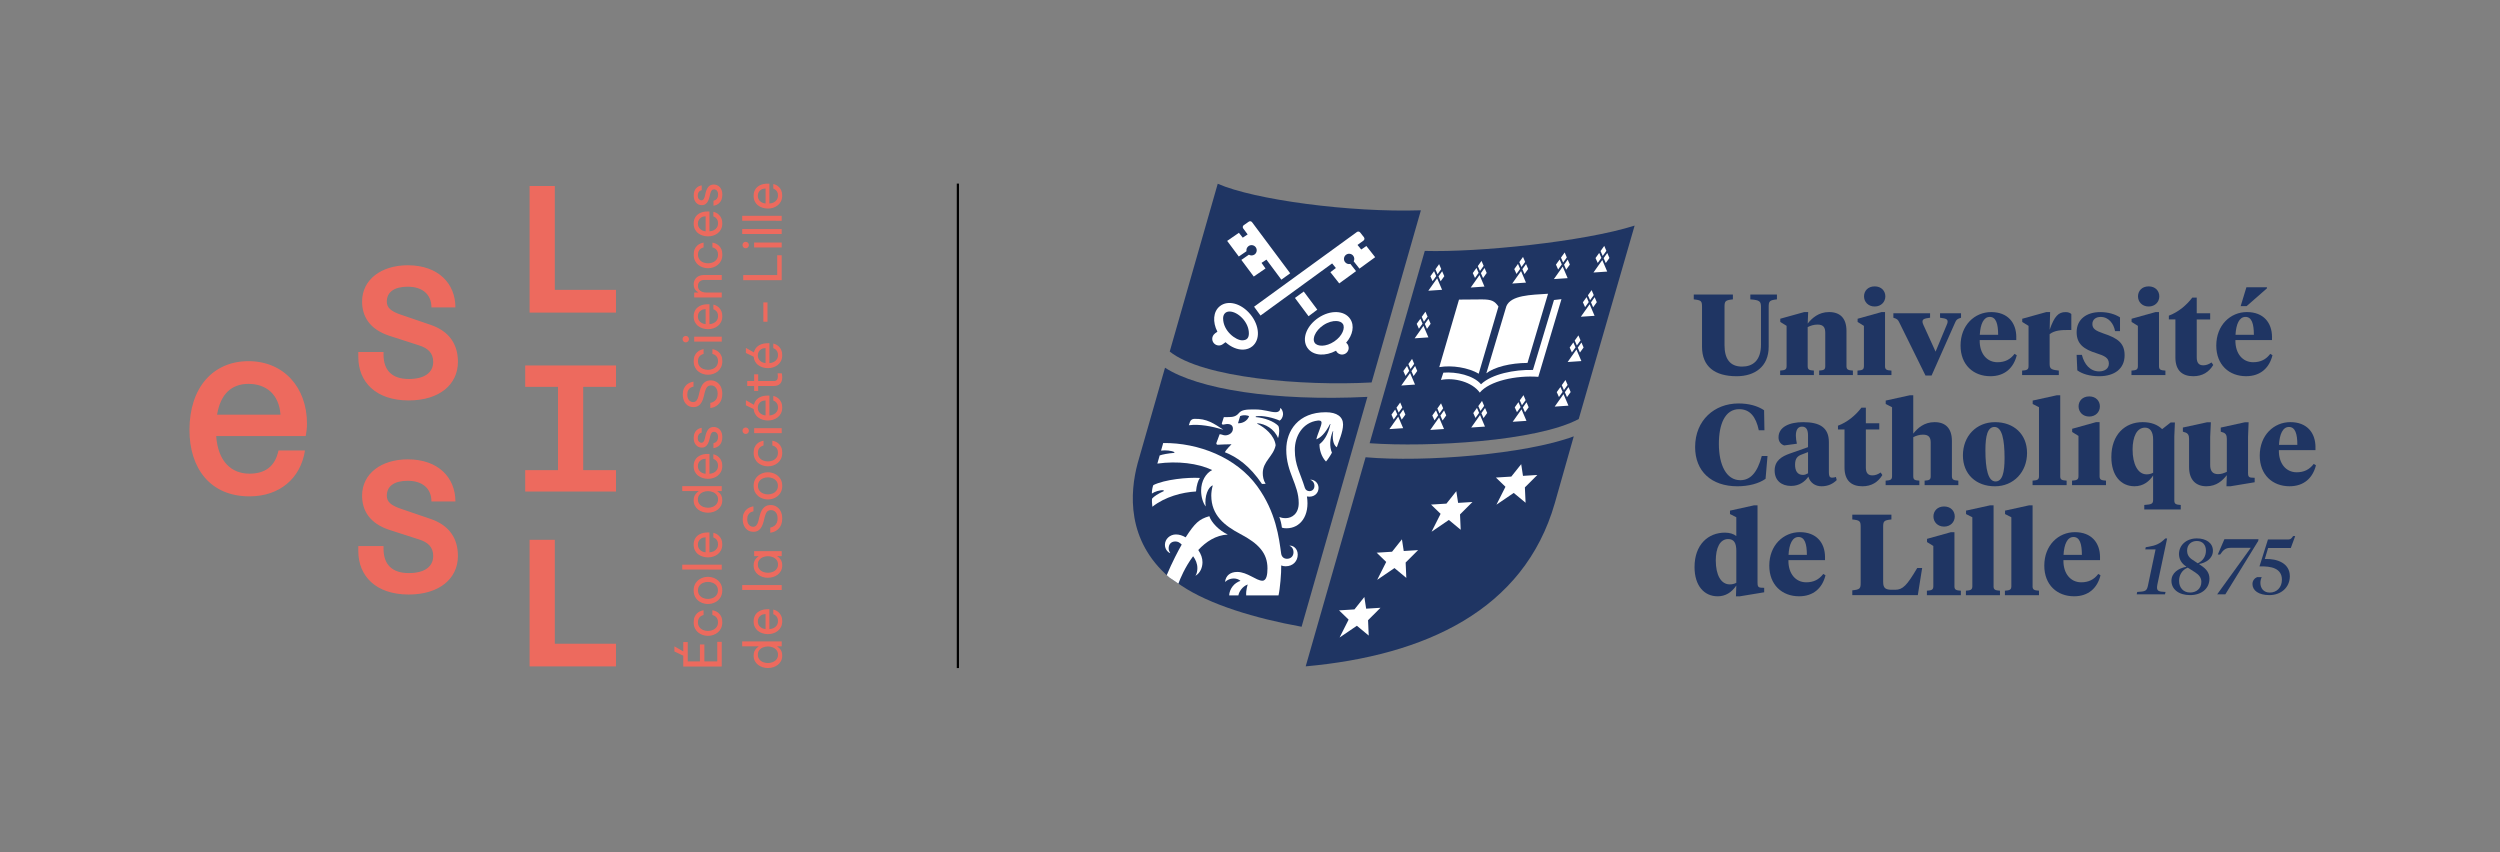 <svg xmlns="http://www.w3.org/2000/svg" id="Calque_1" data-name="Calque 1" viewBox="0 0 1613.86 550.02"><rect x="0" y="0" width="1613.86" height="550.02" fill="#808080" stroke="none"/><defs><style>      .cls-1, .cls-2, .cls-3, .cls-4 {        stroke-width: 0px;      }      .cls-2 {        fill: #1f3563;      }      .cls-3 {        fill: #fff;      }      .cls-4 {        fill: #ed6a5e;      }    </style></defs><g><g><path class="cls-2" d="m885.43,246.89c-44.47,2.44-109.25-2.96-130.32-19.96l30.99-108.31c23.44,10.28,85.07,18.64,131.14,17.14l-31.81,111.13Z"></path><path class="cls-3" d="m868.99,221.23c4.3-4.94,5.54-11,2.62-15.35-3.77-5.61-12.8-5.92-20.56-.7-3.52,2.37-6.24,5.55-7.65,8.96-1.55,3.76-1.36,7.53.54,10.34,1.81,2.69,4.82,4.16,8.33,4.39,3.18.2,6.75-.62,10.2-2.47.51,1.09,1.45,1.97,2.7,2.32,2.28.64,4.65-.68,5.3-2.95.49-1.72-.15-3.49-1.47-4.54m-20.3.06c-1.1-1.64-.47-3.81,0-4.96.97-2.35,2.99-4.67,5.55-6.39,3.06-2.05,6.2-2.85,8.64-2.69,1.82.12,3.26.77,3.97,1.84,1.67,2.48-.2,7.76-5.56,11.35-5.35,3.6-10.94,3.34-12.61.85"></path><path class="cls-3" d="m808.24,143.43c-.49-.66-1.41-.81-2.08-.34l-3.25,2.26c-.7.49-.86,1.46-.35,2.15l2.86,3.83-3.17,2.1-2.48-3.15-7.58,5.23,7.51,10.08,4.96-3.41c-.23-1.25.27-2.58,1.38-3.35,1.52-1.05,3.59-.67,4.64.85,1.05,1.51.66,3.6-.85,4.64-1.12.77-2.53.76-3.62.1l-4.87,3.35,8.02,10.76,7.59-5.21-2.58-3.62,3.16-2.11,9.65,12.95,5.7-4.11-24.62-32.99Z"></path></g><polygon class="cls-3" points="835.94 192.34 844.72 204.13 850.38 199.91 841.63 188.19 835.94 192.34"></polygon><g><path class="cls-3" d="m871.73,170.37c-1.24.31-2.59-.1-3.43-1.16-1.14-1.45-.89-3.55.56-4.69,1.45-1.14,3.54-.89,4.68.56.84,1.06.92,2.48.33,3.61l3.72,4.72,10.14-7.38-5.69-7.24-3.3,2.28-2.41-2.95,3.85-2.8c.7-.5.83-1.49.3-2.17l-2.45-3.1c-.5-.64-1.42-.76-2.08-.29l-66.39,48.23,4.16,5.71,46.24-33.65,2.41,2.97-3.54,2.7,5.71,7.23,10.86-7.92-3.66-4.65Z"></path><path class="cls-3" d="m807.28,203.06c-5.89-7.26-14.61-9.62-19.86-5.36-4.3,3.48-4.74,10.15-1.54,16.44l-1.64,1.15.03.03c-1.03.78-1.71,2.01-1.72,3.4,0,2.37,1.91,4.29,4.28,4.3.92,0,1.78-.29,2.47-.79h.01s1.82-1.32,1.82-1.32c3.58,3.22,7.74,4.92,11.47,4.78,2.15-.08,4.16-.77,5.81-2.11,5.25-4.26,4.75-13.28-1.14-20.54m-5.42,16.65c-3.98,0-12.28-5.89-12.28-14.21,0-2.51,1.47-4.39,4.14-4.39,5.26,0,12.49,6.69,12.49,14.06,0,2.7-.99,4.54-4.35,4.54"></path><path class="cls-2" d="m881.55,295.18c38.19,3.35,103.53-1.99,134.38-13.5l-12.25,43.18c-19.87,69.09-83.66,98.3-160.8,105.31l38.67-135Z"></path></g><polygon class="cls-3" points="906.17 355.7 905.01 348.15 898.63 356.17 888.69 356.79 894.86 362.76 889.03 374.32 900.19 366.71 907.84 373.06 907.4 363.14 915.44 355.12 906.17 355.7"></polygon><polygon class="cls-3" points="941.28 324.64 940.12 317.09 933.74 325.11 923.8 325.73 929.97 331.69 924.14 343.26 935.3 335.65 942.95 342 942.51 332.08 950.54 324.06 941.28 324.64"></polygon><polygon class="cls-3" points="983.15 307.19 982 299.64 975.61 307.66 965.67 308.28 971.84 314.24 966.01 325.8 977.18 318.2 984.83 324.55 984.38 314.63 992.42 306.61 983.15 307.19"></polygon><polygon class="cls-3" points="881.91 392.93 880.75 385.38 874.36 393.4 864.42 394.02 870.59 399.99 864.76 411.55 875.93 403.95 883.57 410.3 883.14 400.37 891.17 392.35 881.91 392.93"></polygon><path class="cls-2" d="m919.76,161.98l-35.61,124.14c38.14,2.72,108.27-1.27,134.99-15.63l36.09-124.87c-32.68,10.43-100.97,17.35-135.47,16.36"></path><polygon class="cls-3" points="902.03 267.56 900.64 264.35 898.25 267.68 899.68 270.83 902.03 267.56"></polygon><polygon class="cls-3" points="902.61 268.96 896.92 277.01 905.8 276.41 902.61 268.96"></polygon><polygon class="cls-3" points="905.27 263.04 903.89 259.82 901.5 263.16 902.89 266.35 905.27 263.04"></polygon><polygon class="cls-3" points="907.23 267.63 905.85 264.41 903.48 267.73 904.87 270.92 907.23 267.63"></polygon><polygon class="cls-3" points="954.84 266.53 953.45 263.31 951.07 266.65 952.49 269.8 954.84 266.53"></polygon><polygon class="cls-3" points="955.43 267.92 949.74 275.98 958.61 275.38 955.43 267.92"></polygon><polygon class="cls-3" points="958.08 262.01 956.7 258.8 954.31 262.13 955.7 265.32 958.08 262.01"></polygon><polygon class="cls-3" points="960.05 266.6 958.66 263.38 956.3 266.7 957.68 269.89 960.05 266.6"></polygon><polygon class="cls-3" points="981.62 262.82 980.23 259.61 977.84 262.95 979.26 266.1 981.62 262.82"></polygon><polygon class="cls-3" points="982.21 264.22 976.51 272.28 985.39 271.68 982.21 264.22"></polygon><polygon class="cls-3" points="984.86 258.31 983.48 255.09 981.09 258.43 982.48 261.62 984.86 258.31"></polygon><polygon class="cls-3" points="986.82 262.9 985.44 259.67 983.07 262.99 984.46 266.18 986.82 262.9"></polygon><polygon class="cls-3" points="1008.73 253.02 1007.34 249.81 1004.95 253.14 1006.37 256.3 1008.73 253.02"></polygon><polygon class="cls-3" points="1009.32 254.42 1003.62 262.48 1012.5 261.87 1009.32 254.42"></polygon><polygon class="cls-3" points="1011.97 248.5 1010.59 245.29 1008.2 248.63 1009.59 251.81 1011.97 248.5"></polygon><polygon class="cls-3" points="1013.93 253.09 1012.55 249.87 1010.18 253.19 1011.57 256.37 1013.93 253.09"></polygon><polygon class="cls-3" points="918.33 208.94 916.94 205.73 914.55 209.06 915.97 212.22 918.33 208.94"></polygon><polygon class="cls-3" points="918.91 210.34 913.22 218.4 922.1 217.79 918.91 210.34"></polygon><polygon class="cls-3" points="921.56 204.42 920.19 201.21 917.8 204.54 919.19 207.73 921.56 204.42"></polygon><polygon class="cls-3" points="923.53 209.01 922.15 205.79 919.78 209.11 921.17 212.3 923.53 209.01"></polygon><polygon class="cls-3" points="1025.6 195.01 1024.21 191.8 1021.82 195.14 1023.25 198.29 1025.6 195.01"></polygon><polygon class="cls-3" points="1026.19 196.41 1020.5 204.47 1029.37 203.87 1026.19 196.41"></polygon><polygon class="cls-3" points="1028.84 190.49 1027.46 187.28 1025.07 190.62 1026.46 193.8 1028.84 190.49"></polygon><polygon class="cls-3" points="1030.8 195.08 1029.42 191.86 1027.05 195.18 1028.44 198.37 1030.8 195.08"></polygon><polygon class="cls-3" points="1033.75 166.46 1032.36 163.25 1029.98 166.58 1031.4 169.73 1033.75 166.46"></polygon><polygon class="cls-3" points="1034.34 167.86 1028.65 175.92 1037.52 175.31 1034.34 167.86"></polygon><polygon class="cls-3" points="1036.99 161.94 1035.61 158.72 1033.23 162.06 1034.61 165.25 1036.99 161.94"></polygon><polygon class="cls-3" points="1038.96 166.53 1037.57 163.31 1035.21 166.63 1036.6 169.81 1038.96 166.53"></polygon><polygon class="cls-3" points="1008.2 170.7 1006.82 167.49 1004.43 170.83 1005.85 173.98 1008.2 170.7"></polygon><polygon class="cls-3" points="1008.79 172.1 1003.1 180.16 1011.98 179.56 1008.79 172.1"></polygon><polygon class="cls-3" points="1011.44 166.19 1010.07 162.97 1007.68 166.31 1009.07 169.49 1011.44 166.19"></polygon><polygon class="cls-3" points="1013.41 170.78 1012.02 167.55 1009.66 170.88 1011.05 174.06 1013.41 170.78"></polygon><polygon class="cls-3" points="981.31 173.58 979.92 170.37 977.53 173.71 978.96 176.86 981.31 173.58"></polygon><polygon class="cls-3" points="981.9 174.98 976.21 183.04 985.08 182.44 981.9 174.98"></polygon><polygon class="cls-3" points="984.55 169.07 983.17 165.85 980.78 169.19 982.17 172.37 984.55 169.07"></polygon><polygon class="cls-3" points="986.51 173.66 985.13 170.43 982.77 173.75 984.15 176.94 986.51 173.66"></polygon><polygon class="cls-3" points="954.52 176.15 953.13 172.94 950.75 176.27 952.17 179.43 954.52 176.15"></polygon><polygon class="cls-3" points="955.11 177.55 949.42 185.61 958.29 185 955.11 177.55"></polygon><polygon class="cls-3" points="957.76 171.63 956.38 168.42 954 171.75 955.39 174.94 957.76 171.63"></polygon><polygon class="cls-3" points="959.73 176.22 958.34 173 955.98 176.32 957.37 179.51 959.73 176.22"></polygon><polygon class="cls-3" points="927.15 178.23 925.76 175.02 923.37 178.35 924.79 181.5 927.15 178.23"></polygon><polygon class="cls-3" points="927.74 179.63 922.04 187.68 930.92 187.08 927.74 179.63"></polygon><polygon class="cls-3" points="930.39 173.71 929.01 170.5 926.62 173.83 928.01 177.02 930.39 173.71"></polygon><polygon class="cls-3" points="932.36 178.3 930.97 175.08 928.61 178.4 929.99 181.58 932.36 178.3"></polygon><polygon class="cls-3" points="1017.07 224.24 1015.68 221.03 1013.3 224.36 1014.72 227.52 1017.07 224.24"></polygon><polygon class="cls-3" points="1017.66 225.64 1011.97 233.7 1020.85 233.09 1017.66 225.64"></polygon><polygon class="cls-3" points="1020.31 219.72 1018.94 216.51 1016.55 219.84 1017.94 223.03 1020.31 219.72"></polygon><polygon class="cls-3" points="1022.28 224.31 1020.89 221.09 1018.53 224.41 1019.92 227.6 1022.28 224.31"></polygon><polygon class="cls-3" points="909.69 239.41 908.3 236.2 905.91 239.53 907.33 242.68 909.69 239.41"></polygon><polygon class="cls-3" points="910.27 240.81 904.58 248.87 913.46 248.26 910.27 240.81"></polygon><polygon class="cls-3" points="912.92 234.89 911.55 231.68 909.16 235.01 910.55 238.2 912.92 234.89"></polygon><polygon class="cls-3" points="914.89 239.48 913.51 236.26 911.14 239.58 912.53 242.77 914.89 239.48"></polygon><polygon class="cls-3" points="928.39 268.09 927 264.88 924.62 268.22 926.04 271.37 928.39 268.09"></polygon><polygon class="cls-3" points="928.98 269.49 923.29 277.55 932.17 276.95 928.98 269.49"></polygon><polygon class="cls-3" points="931.63 263.58 930.25 260.36 927.87 263.7 929.26 266.88 931.63 263.58"></polygon><polygon class="cls-3" points="933.6 268.17 932.21 264.94 929.85 268.26 931.24 271.45 933.6 268.17"></polygon><g><path class="cls-3" d="m1003.16,193.67l-13.58,45.15c-11.92-.32-26.64,2.61-33.52,9.24-4.91-5.82-16.1-8.18-24.32-7.49l-1.55,4.69c8.63-1.7,20.1,1.27,25.08,8.19,6.13-7.5,23.47-11.28,37.78-10.19l14.94-50.14-4.84.55Z"></path><path class="cls-3" d="m967.33,197.88c-2.48-3.59-4.46-4.6-10.76-4.6l-14.72.12-12.74,43.6c8.27-1.41,18.78.31,25.46,4.24l12.75-43.36Z"></path><path class="cls-3" d="m972.44,197.62l-12.94,43.34c5.18-4.02,15.58-6.63,26.57-6.68l13.26-44.65c-11.23.72-23.85.89-26.89,8"></path><path class="cls-2" d="m762.7,378.09c18.03,12.1,47.3,21.03,77.53,26.51l42.49-148.4c-60.25,2.95-109.34-5-130.65-18.82l-17.65,61.61c-5.14,19.06-7.27,50.01,20.42,73.77l7.87,5.33Z"></path><path class="cls-3" d="m855.78,266.12c-17.6,0-25.44,11.9-25.44,24.16,0,14.85,8.04,22.29,8.04,34.46,0,6.98-4.48,9.74-8.34,9.74-1.49,0-2.78-.13-4.19-.8.76,2.02,1.39,4.42,1.67,6.9,0,0,.81.45,3,.45,8.79,0,15.11-8,13.17-20.54,4.66.83,7.5-2.11,7.5-5.53,0-3-2.44-5.48-5.48-5.31,1.72.61,2.82,2.13,2.82,4,0,2.19-1.49,3.41-3.25,3.41-1.26,0-2.51-.75-2.93-2.14-2.9-9.51-6.48-14.59-6.48-24.33-.1-9.03,5.1-17.92,14.76-19.09,1.18-.14,2.49.04,2.49,1.37,0,2.02-2.65,7.35-3.36,10.73,2.73-.99,5.73-3.8,8.84-9.87h.27c-1.58,7.33-4.63,11.24-7.07,12.97-.11,3.22,1.08,8.07,4.19,11.24.89-.9,3.11-4.24,3.84-5.73-1.67-3.69-1.43-9.1.58-13.86h.26c-.81,4.3-.05,8.98,2.31,10.38.99-3.28,4.03-9.76,4.03-14.68s-3.84-7.93-11.22-7.93"></path><path class="cls-3" d="m767.45,274.51l.71-2.12c.38-1.13,1.41-1.93,2.6-1.99,8.22-.37,13.11,3.15,18.97,7.02-7.51-2.26-15.31-3.79-22.28-2.91"></path><path class="cls-3" d="m832.27,352.29c1.16.31,2.74,1.66,2.74,4.23s-1.78,4.2-4.2,4.2c-2.06,0-3.48-1.31-3.77-3.4-1.4-10.03-3.24-26.61-15.46-43.45-13.5-18.62-37.91-28.11-60.68-27.88l-1.39,4.89c2.91-.34,6.65-.07,8.59.98v.48c-4.24.35-7.65,1.02-9.48,1.67l-1.5,5.26c13.04-1.81,26.14-.23,35.39,4.15-4,2.05-7.13,6.99-7.13,13.37,0,3.83,1.1,7.69,2.94,10.16-.88-6.65,1.6-12.66,4.59-13.62-.68,2.37-.98,4.75-.97,6.66.05,12.55,8.4,19.27,18.71,24.7,11.79,6.2,17.56,12.32,17.56,22.21,0,3.91-.56,7.98-3.31,7.98-3.92,0-9.71-5.67-16.21-5.67-4.3,0-7.42,2.19-7.87,6.48,3.13-2.97,7.74-2.8,9.97-.71-4,1.15-7.16,5.25-7.3,9.38h5.96c.26-2.11,2.49-5.82,6.02-7.05,0,0-1.23,3.43-1,7.05h20.86c.97-3.99,1.87-14.42,1.76-19.34.79.36,1.87.54,2.83.54,4.78,0,7.83-3.35,7.83-7.55s-3.44-6.2-5.48-5.69"></path><path class="cls-3" d="m799.18,273.22l1.38-4.61c2.52-1.07,5.14-.33,5.79.03-1.13,3.28-4.63,4.78-7.16,4.58m27.33-9.83c-.11,1.63-.99,2.69-3.17,2.69-3.4,0-6.86-1.77-13.5-1.77-5.17,0-8.29.15-10.15,2.41-1.57,1.91-3.56,2.53-6.4,2.53l-3.26.03-1.27,3.94c-.15.51.28.9.81.9.77,0,1.57-.4,2.66-.4,2.22,0,3.66.87,3.66,3.08,0,2.46-2.35,4.25-4.99,4.25-1.25,0-2.34-.74-3.57-.74l-2.11,5.69c-.17.58.28,1.15.88,1.1,2.07-.16,5.59-.24,8.91-.31,0,0-3.55,3.46-4.3,5.15,7.73,3.04,16.05,8.74,23.93,20.47l2.35-.06c-1.48-2.47-1.82-4.9-1.82-6.93,0-7.64,6.97-10.9,8.31-18.01-.79-6.45-7.02-11.47-11.84-13.85v-.35c5,.37,11.04,3.62,13.38,9.6,1.12-3.13.89-6.75.14-7.91-2.65-2.79-8.85-5.24-14.51-5.63v-.51c4.34-.79,11.44.96,15.41,2.76.98-.46,2.02-2.12,2.19-3.85.14-1.5-.57-3.53-1.72-4.29"></path><path class="cls-3" d="m774.59,308.53c-7.86-.5-22.82,1-30.06,4.63-.52,1.11-.99,3.63-.94,5.47,1.6-1.19,5.29-2.45,7.64-2.13v.56c-3.47,1.56-6.4,3.44-7.5,4.81-.24.86-.04,3.65.18,5.26,8.18-6.45,19.16-9.35,28.17-9.86.35-4.01,1.36-7.19,2.52-8.73"></path><path class="cls-3" d="m792.61,345.07c-5.49-2.48-10.71-7.84-11.93-11.85-6.58,1.88-9.26,4.36-15.3,13.66-2.07-1.24-4.19-1.87-6.29-1.87-3.84,0-7.08,2.97-7.08,6.68,0,3.02,2.07,4.99,3.48,5.41-.62-.89-1.03-1.93-1.07-2.79-.13-2.95,1.6-4.77,4.31-4.77,1.7,0,2.67.63,4.12,2.01-1.83,3.11-6.4,11.82-9.68,19.75.54.49,1.07.98,1.63,1.46l5.9,4c1.09-3.01,4.23-10.65,9.51-17.69,1.65,2.23,2.75,4.75,2.75,7.7,0,1.44-.29,3.55-1.25,4.93,3.05-1.75,4.54-5.29,4.54-8.77,0-2.58-.87-5.13-2.7-7.87,4.93-5.32,11.27-9.58,19.05-9.99"></path><path class="cls-2" d="m1113.25,222.8c0,8.52,3.26,13.85,11.33,13.85,6.81,0,12.22-3.77,12.22-14.22v-24.14c0-3.85-.89-4.59-6.89-5.03v-3.11h17.18v3.11c-4.89.52-5.33,1.18-5.33,5.03v25.55c0,13.03-9.18,19.03-20.66,19.03-14.22,0-22.37-6.29-22.37-19.03v-25.62c0-3.85-.37-4.44-5.33-4.96v-3.11h25.26v3.11c-4.96.52-5.41,1.11-5.41,4.96v24.59Z"></path><path class="cls-2" d="m1178.27,214.72c0-3.26-1.11-5.19-4.96-5.19-2.37,0-4.45.67-6.37,1.63v25.18c0,2.37,1.03,2.67,4,2.88v2.89h-21.77v-2.89c2.96-.22,4.15-.51,4.15-2.88v-26l-4.07-2.52v-2.07l15.48-4.3h2.52l-.3,7.41c2.81-3.56,7.11-7.41,13.77-7.41,7.18,0,11.26,4,11.26,12.15v22.74c0,2.37,1.18,2.67,4.15,2.88v2.89h-21.77v-2.89c2.96-.22,3.92-.51,3.92-2.88v-21.63Z"></path><path class="cls-2" d="m1203.31,191.33c0-3.51,2.53-6.46,6.88-6.46s6.88,2.95,6.88,6.46-2.67,6.53-6.88,6.53-6.88-3.02-6.88-6.53m13.55,45.03c0,2.37,1.19,2.67,4.15,2.88v2.89h-21.92v-2.89c2.96-.22,4.15-.51,4.15-2.88v-26l-4.07-2.52v-2.07l15.41-4.3h2.29v34.88Z"></path><path class="cls-2" d="m1265.96,205.1c-2.59.82-3.04,1.33-3.78,2.96l-15.26,34.36h-3.93l-16.96-34.36c-.82-1.63-1.19-2.15-3.78-2.96v-2.89h23.7v2.89c-3.92.52-4.89.96-4.89,2.59,0,.67.15,1.03.59,2.07l7.85,17.25,7.18-17.25c.44-1.04.59-1.41.59-2.07,0-1.63-.96-2.08-4.89-2.59v-2.89h13.55v2.89Z"></path><path class="cls-2" d="m1278.04,216.14h11.85c0-7.19-1.41-11.56-5.41-11.56s-6.07,4.66-6.44,11.56m23.55,1.55v1.85h-23.62c-.15,8.81,4.74,14.29,11.48,14.29,4.74,0,8.22-1.7,11.04-5.41l1.41.89c-2,8.15-7.7,13.55-17.03,13.55-10.96,0-19.25-7.33-19.25-19.77,0-13.18,9.11-21.63,19.77-21.63s16.22,6.81,16.22,16.22"></path><path class="cls-2" d="m1323.14,235.24c0,3.19,1.7,3.48,5.92,4v2.89h-23.7v-2.89c2.96-.22,4.15-.51,4.15-2.88v-26l-4.07-2.52v-2.07l15.48-4.3h2.52l-.3,11.41c3.04-8.67,5.63-11.41,10.29-11.41,1.7,0,2.96.52,3.7,1.26v10.29h-1.78c-4.66,0-8.82.15-12.22,2.66v19.55Z"></path><path class="cls-2" d="m1340.99,239.09l-.44-10h3.41c1.48,6.07,5.33,10.66,11.11,10.66,3.48,0,6.3-1.7,6.3-5.03,0-3.78-2.89-5.04-7.92-6.66-8.37-2.59-12.89-6.07-12.89-13.63,0-8.29,6.37-12.96,15.26-12.96,5.04,0,9.55,1.33,12.74,3.41v8.89h-3.18c-.89-4.89-4.15-9.18-9.33-9.18-3.19,0-5.33,1.78-5.33,4.59,0,3.11,2.22,4.37,7.11,6.07,8.89,2.96,13.7,6,13.7,14.07,0,8.66-6.44,13.55-16.44,13.55-6.15,0-10.89-1.48-14.07-3.78"></path><path class="cls-2" d="m1380.17,191.33c0-3.51,2.53-6.46,6.88-6.46s6.88,2.95,6.88,6.46-2.67,6.53-6.88,6.53-6.88-3.02-6.88-6.53m13.55,45.03c0,2.37,1.18,2.67,4.15,2.88v2.89h-21.92v-2.89c2.96-.22,4.15-.51,4.15-2.88v-26l-4.07-2.52v-2.07l15.41-4.3h2.29v34.88Z"></path><path class="cls-2" d="m1418.09,202.21h8.67v4h-8.67v24.51c0,3.56,1.41,5.11,4.22,5.11,1.93,0,3.56-.67,5.33-1.85l1.11,1.63c-2.81,4.6-6.96,7.26-12.89,7.26-6.81,0-11.55-3.41-11.55-12.15v-24.51h-4.22v-2.44c5.92-2.22,11.25-6.52,15.11-11.63h2.89v10.07Z"></path><path class="cls-2" d="m1463.41,185.47v.66l-13.11,11.48h-3.85l3.7-12.15h13.25Zm-20.29,30.66h11.85c0-7.19-1.41-11.56-5.41-11.56s-6.07,4.66-6.44,11.56m23.55,1.55v1.85h-23.62c-.15,8.81,4.74,14.29,11.48,14.29,4.74,0,8.22-1.7,11.04-5.41l1.41.89c-2,8.15-7.7,13.55-17.03,13.55-10.96,0-19.25-7.33-19.25-19.77,0-13.18,9.11-21.63,19.77-21.63s16.22,6.81,16.22,16.22"></path><path class="cls-2" d="m1138.8,264.81l.22,12.96h-3.63c-1.85-8.81-5.78-13.63-12.67-13.63-9.26,0-13.11,9.85-13.11,22.37,0,13.55,4.74,23.48,13.85,23.48,6.15,0,10.89-4.37,13.85-15.63h3.7l-1.26,14.74c-4.3,3.04-10.89,4.82-18.14,4.82-16.88,0-27.33-9.7-27.33-25.33,0-17.4,12.59-28.14,27.99-28.14,6.66,0,12.29,1.55,16.52,4.37"></path><path class="cls-2" d="m1167.16,305.54v-13.7l-4.07,1.56c-2.59.96-4.3,2.37-4.3,6.59,0,3.78,1.41,6.59,5.11,6.59,1.18,0,2.07-.37,3.26-1.04m13.48-.52c0,1.78.22,3.33,2,3.33,1.03,0,2-.22,2.52-.44l.52,2c-2.44,2.44-5.63,4-9.78,4s-7.41-2.3-8.52-6.22c-2.15,3.11-5.7,6-11.18,6-6.22,0-10.59-3.55-10.59-9.92s4.52-9.11,9.77-10.96l11.78-4.15v-7.55c0-3.4-.96-5.7-3.85-5.7s-4,2.37-4,5.85c0,1.7.29,3.4.66,5.18l-8.22,1.11c-2.15-.74-3.63-2.52-3.63-5.19,0-6.74,6.96-9.84,15.92-9.84,10.37,0,16.59,3.25,16.59,12.88v19.63Z"></path><path class="cls-2" d="m1204.49,273.25h8.67v4h-8.67v24.52c0,3.56,1.41,5.11,4.22,5.11,1.93,0,3.56-.66,5.33-1.85l1.11,1.63c-2.81,4.59-6.96,7.26-12.89,7.26-6.81,0-11.55-3.41-11.55-12.15v-24.52h-4.22v-2.44c5.92-2.22,11.26-6.51,15.11-11.62h2.89v10.07Z"></path><path class="cls-2" d="m1221.38,262.88l-4.07-2.08v-2.22l15.48-3.4h2.3v24.74c2.81-3.56,7.03-7.41,13.77-7.41,7.11,0,11.18,4.07,11.18,12.14v22.74c0,2.37,1.18,2.67,4.15,2.89v2.89h-21.77v-2.89c2.96-.22,3.93-.52,3.93-2.89v-21.62c0-3.26-1.11-5.18-4.96-5.18-2.37,0-4.44.67-6.29,1.63v25.18c0,2.37.96,2.67,3.92,2.89v2.89h-21.77v-2.89c2.96-.22,4.15-.52,4.15-2.89v-44.51Z"></path><path class="cls-2" d="m1294.03,295.69c0-12.14-1.7-20.07-6.51-20.07-4.45,0-5.85,5.71-5.85,15.11,0,12.14,1.78,20.07,6.51,20.07,4.45,0,5.85-5.7,5.85-15.11m-26.88-1.7c0-12.44,8.59-21.47,20.74-21.47s20.66,7.77,20.66,19.92-8.59,21.48-20.74,21.48-20.66-7.78-20.66-19.93"></path><path class="cls-2" d="m1329.95,307.39c0,2.37,1.18,2.67,4.15,2.89v2.89h-21.99v-2.89c2.96-.22,4.15-.52,4.15-2.89v-44.51l-4.07-2.08v-2.22l15.48-3.4h2.3v52.21Z"></path><path class="cls-2" d="m1341.81,262.36c0-3.51,2.53-6.46,6.88-6.46s6.88,2.95,6.88,6.46-2.67,6.54-6.88,6.54-6.88-3.02-6.88-6.54m13.55,45.03c0,2.37,1.18,2.67,4.15,2.89v2.89h-21.92v-2.89c2.96-.22,4.15-.52,4.15-2.89v-26l-4.07-2.51v-2.08l15.4-4.29h2.3v34.88Z"></path><path class="cls-2" d="m1376.69,290.29c0,9.1,3.26,15.92,9.03,15.92,1.48,0,2.89-.3,4.22-1.04v-21.48c0-4.96-1.93-7.63-5.26-7.63-5.26,0-8,5.85-8,14.22m13.25,16.66c-2.44,3.77-6.29,6.96-12,6.96-8.74,0-14.96-6.81-14.96-18.88,0-14.44,8.82-22.51,20.14-22.51,5.63,0,9.63,1.63,12.66,4.51l5.48-4.29h2.74l-.37,8.89v41.47c0,2.37,1.18,2.67,4.15,2.89v2.89h-23.55v-2.89c4.37-.37,5.7-.52,5.7-3.19v-15.85Z"></path><path class="cls-2" d="m1451.19,304.65c0,2.52.15,3.63,2.52,3.7l1.78.08v2.89l-15.62,2.59h-2.59l.22-7.18c-2.67,3.41-6.59,7.18-13.18,7.18s-11.18-3.92-11.18-12.44v-18.14c0-2.15-.52-3.7-2.89-4.3l-1.11-.37v-2.66l15.63-3.41h2.44l-.44,9.41v18.15c0,3.77,1.48,5.92,5.04,5.92,2.22,0,3.7-.59,5.7-1.48v-21.25c0-2.15-.52-3.7-2.81-4.3l-1.11-.37v-2.66l15.55-3.41h2.44l-.37,9.41v22.66Z"></path><path class="cls-2" d="m1471.19,287.17h11.85c0-7.18-1.41-11.55-5.41-11.55s-6.07,4.67-6.45,11.55m23.55,1.56v1.85h-23.62c-.15,8.81,4.74,14.29,11.48,14.29,4.74,0,8.22-1.7,11.04-5.41l1.41.89c-2,8.14-7.7,13.55-17.03,13.55-10.96,0-19.25-7.34-19.25-19.78,0-13.18,9.11-21.62,19.77-21.62s16.22,6.81,16.22,16.22"></path><path class="cls-2" d="m1107.62,361.92c0,9.11,3.26,15.33,9.03,15.33,1.48,0,2.89-.3,4.22-1.04v-20.59c0-4.96-1.41-7.63-5.26-7.63-5.26,0-8,5.56-8,13.93m9.18-30.07v-2.22l15.48-3.41h2.29v49.47c0,2.52.15,3.63,2.52,3.7l1.78.07v2.89l-15.7,2.59h-2.52l.22-6.96c-3.04,4.51-7.04,6.96-12,6.96-8.74,0-14.96-6.81-14.96-18.88,0-14.44,8.74-22.22,19.63-22.22,3.04,0,5.63.82,7.33,2.22v-12.15l-4.07-2.07Z"></path><path class="cls-2" d="m1154.57,358.21h11.85c0-7.18-1.41-11.55-5.41-11.55s-6.07,4.67-6.44,11.55m23.55,1.55v1.85h-23.62c-.15,8.81,4.74,14.29,11.48,14.29,4.74,0,8.22-1.7,11.04-5.41l1.41.89c-2,8.15-7.7,13.55-17.03,13.55-10.96,0-19.25-7.33-19.25-19.77,0-13.19,9.11-21.63,19.77-21.63s16.22,6.82,16.22,16.22"></path><path class="cls-2" d="m1215.67,375.76c0,4,1.63,4.96,5.7,4.96h2.07c4.96,0,7.63-2.89,14.22-14.07h3.18l-2.81,17.55h-42.29v-3.11c4.96-.52,5.41-1.11,5.41-4.96v-35.84c0-3.85-.44-4.44-5.41-4.96v-3.11h25.25v3.11c-4.89.52-5.33,1.11-5.33,4.96v35.47Z"></path><path class="cls-2" d="m1248.12,333.41c0-3.51,2.53-6.46,6.88-6.46s6.88,2.95,6.88,6.46-2.67,6.53-6.88,6.53-6.88-3.02-6.88-6.53m13.55,45.03c0,2.37,1.18,2.67,4.15,2.89v2.89h-21.92v-2.89c2.96-.22,4.15-.52,4.15-2.89v-26l-4.07-2.52v-2.07l15.41-4.3h2.29v34.88Z"></path><path class="cls-2" d="m1286.92,378.43c0,2.37,1.18,2.67,4.15,2.89v2.89h-21.99v-2.89c2.96-.22,4.15-.52,4.15-2.89v-44.51l-4.07-2.07v-2.22l15.48-3.41h2.3v52.22Z"></path><path class="cls-2" d="m1312.1,378.43c0,2.37,1.18,2.67,4.15,2.89v2.89h-21.99v-2.89c2.96-.22,4.15-.52,4.15-2.89v-44.51l-4.07-2.07v-2.22l15.48-3.41h2.3v52.22Z"></path><path class="cls-2" d="m1332.1,358.21h11.85c0-7.18-1.41-11.55-5.41-11.55s-6.07,4.67-6.44,11.55m23.55,1.55v1.85h-23.62c-.15,8.81,4.74,14.29,11.48,14.29,4.74,0,8.22-1.7,11.04-5.41l1.41.89c-2,8.15-7.7,13.55-17.03,13.55-10.96,0-19.25-7.33-19.25-19.77,0-13.19,9.11-21.63,19.77-21.63s16.22,6.82,16.22,16.22"></path><path class="cls-2" d="m1398.97,347.61l-6.34,29.97c-.76,4.06.71,4.36,5.32,4.56l-.35,1.52h-18.26l.31-1.52c5.12-.31,6.08-.56,6.84-3.65l5.02-23.83h-6.64l.31-1.42,1.87-.31c4.51-.76,7.35-1.88,10.7-5.32h1.22Z"></path><path class="cls-2" d="m1418.75,363.63c3.4-1.57,5.28-4.57,5.28-8.16s-2.03-6.24-5.88-6.24c-3.5,0-6.29,2.23-6.29,6.29,0,2.03.86,4.16,3.3,5.73l3.6,2.38Zm-6.44,2.79c-4.06,1.57-5.63,5.32-5.63,8.52,0,4.46,2.79,7.56,7.15,7.56,3.81,0,7.25-2.33,7.25-6.9,0-2.53-1.42-4.46-4.01-6.13l-4.77-3.04Zm7.2-2.33l1.47,1.01c3.09,2.08,5.32,4.51,5.32,8.42,0,6.44-5.12,10.65-12.52,10.65s-12.02-3.85-12.02-9.23c0-4.97,4.31-8.11,9.74-9.08l-.76-.56c-2.18-1.52-4.11-4.05-4.11-7.65,0-5.53,4.56-10.09,11.56-10.09,5.78,0,10.35,2.84,10.35,7.96s-4.72,7.91-9.03,8.57"></path><path class="cls-2" d="m1439.85,353.65c-3.25,0-4.77,1.57-6.64,4.31h-1.52l4.26-9.89h22.01l-.2,1.16-21.2,34.43h-5.27l21.7-30.02h-13.13Z"></path><path class="cls-2" d="m1462.01,360.85c8.21-.31,16.18,2.84,16.18,11.1,0,7.3-5.73,12.22-13.18,12.22-7,0-10.95-2.99-10.95-7.15,0-2.23,1.42-3.8,2.99-4.46h2.99c-.55,1.17-.86,2.33-.86,3.7,0,3.55,2.13,6.28,6.09,6.28,4.41,0,7.81-3.3,7.81-8.31,0-7.3-6.79-8.87-14.5-8.57l5.48-17.39h12.53c1.82,0,2.28-.1,3.75-2.23h1.32l-2.84,7.71h-14.65l-2.13,7.1Z"></path></g></g><rect class="cls-1" x="617.64" y="118.52" width="1.43" height="312.75"></rect><path class="cls-4" d="m463.02,414.33h2.89v15.94h-24.83v-7l-5.72-2.73v-3.29l5.72,3.26v-6.01h2.89v12.48h7.85v-10.94h2.89v10.94h8.32v-12.65Zm.99-18.44c-.64-.57-1.27-.99-1.91-1.28-.64-.28-1.38-.51-2.23-.69v3.09c.74.22,1.34.49,1.81.81.47.31.89.78,1.26,1.41s.55,1.45.55,2.48c0,1.23-.31,2.26-.92,3.1-.62.84-1.42,1.46-2.4,1.88-.98.42-2.04.62-3.15.62s-2.17-.21-3.15-.62c-.98-.41-1.78-1.04-2.4-1.88-.62-.84-.92-1.87-.92-3.1,0-1.03.18-1.86.55-2.48.37-.63.79-1.1,1.26-1.41.47-.31,1.07-.58,1.81-.81v-3.09c-.85.18-1.59.41-2.23.69-.64.28-1.28.7-1.91,1.28-.64.57-1.17,1.32-1.59,2.26-.43.94-.64,2.13-.64,3.56s.26,2.76.79,3.86c.53,1.1,1.24,2.01,2.13,2.73.89.73,1.88,1.27,2.97,1.63,1.08.36,2.2.54,3.34.54s2.26-.19,3.36-.55c1.1-.37,2.09-.92,2.97-1.64.88-.73,1.59-1.64,2.11-2.73.52-1.1.79-2.37.79-3.82s-.21-2.62-.64-3.56c-.42-.94-.96-1.7-1.59-2.26Zm.91-19.55c.88,1.3,1.33,2.9,1.33,4.8s-.44,3.5-1.33,4.8c-.88,1.3-2.03,2.28-3.44,2.95-1.41.67-2.9,1.01-4.46,1.01s-3.08-.34-4.48-1.01-2.54-1.66-3.42-2.95c-.88-1.3-1.33-2.9-1.33-4.8s.44-3.5,1.33-4.8c.88-1.3,2.02-2.28,3.42-2.95,1.4-.67,2.89-1.01,4.48-1.01s3.05.34,4.46,1.01c1.41.67,2.56,1.66,3.44,2.95Zm-1.46,4.8c0-1.21-.31-2.22-.92-3.04-.62-.82-1.41-1.43-2.4-1.84-.98-.42-2.02-.62-3.12-.62s-2.16.21-3.14.62c-.97.41-1.77,1.03-2.38,1.84-.61.82-.92,1.83-.92,3.04s.31,2.19.92,3.02c.62.83,1.41,1.45,2.38,1.86s2.02.62,3.14.62,2.14-.21,3.12-.62c.99-.41,1.78-1.04,2.4-1.86.62-.83.92-1.83.92-3.02Zm2.45-16.64h-25.5v3.16l25.5.03v-3.19Zm-.25-16.37c.39.87.59,1.96.59,3.26,0,1.45-.26,2.71-.79,3.77-.53,1.06-1.24,1.93-2.13,2.62-.9.68-1.89,1.19-2.97,1.53-1.09.34-2.2.5-3.34.5s-2.23-.16-3.32-.49c-1.1-.32-2.09-.83-2.99-1.51-.9-.68-1.61-1.54-2.13-2.58-.53-1.04-.79-2.28-.79-3.71,0-1.52.35-2.86,1.04-4.03.69-1.16,1.72-2.08,3.09-2.75,1.37-.67,3.08-1.01,5.13-1.01h.94v12.85c1.01-.07,1.93-.31,2.77-.72.84-.41,1.51-1,2.01-1.76s.75-1.67.75-2.72c0-.92-.15-1.66-.45-2.23-.3-.57-.65-1.02-1.06-1.36-.4-.34-.91-.63-1.51-.87v-2.99c.78.22,1.46.48,2.01.77.56.29,1.12.72,1.69,1.28.57.56,1.05,1.28,1.44,2.15Zm-10.15-1.28c-1.16.04-2.11.29-2.84.74-.73.45-1.27,1.02-1.63,1.71-.36.69-.54,1.43-.54,2.22,0,1.41.45,2.56,1.36,3.45.91.9,2.12,1.42,3.64,1.58v-9.7Zm10.22-26.74c.35.76.52,1.7.52,2.82,0,1.34-.26,2.52-.79,3.52-.53,1.01-1.23,1.85-2.11,2.52-.88.67-1.87,1.17-2.97,1.51-1.1.34-2.21.5-3.36.5s-2.26-.17-3.36-.5c-1.09-.34-2.08-.84-2.97-1.51-.88-.67-1.59-1.51-2.11-2.52-.53-1.01-.79-2.18-.79-3.52,0-1.12.18-2.06.54-2.82.36-.76.78-1.37,1.26-1.84s.93-.83,1.36-1.08v-.2h-10.54v-3.19h25.5v3.19h-2.82v.2c.43.25.88.61,1.38,1.08.49.47.91,1.08,1.26,1.84Zm-2.2,2.28c0-1.19-.32-2.18-.96-2.97-.64-.79-1.45-1.39-2.45-1.78-1-.39-2.03-.59-3.1-.59s-2.14.2-3.12.59c-.98.39-1.79.99-2.43,1.78-.64.79-.96,1.79-.96,2.97s.32,2.18.96,2.99c.64.81,1.45,1.4,2.43,1.79.99.39,2.02.59,3.12.59s2.11-.19,3.1-.59c1-.39,1.81-.99,2.45-1.79.64-.81.96-1.8.96-2.99Zm2.13-24.97c.39.87.59,1.96.59,3.26,0,1.45-.26,2.71-.79,3.77-.53,1.06-1.24,1.93-2.13,2.62-.9.68-1.89,1.19-2.97,1.53-1.09.34-2.2.5-3.34.5s-2.23-.16-3.32-.49c-1.1-.32-2.09-.83-2.99-1.51-.9-.68-1.61-1.54-2.13-2.58-.53-1.04-.79-2.28-.79-3.71,0-1.52.35-2.86,1.04-4.03.69-1.16,1.72-2.08,3.09-2.75,1.37-.67,3.08-1.01,5.13-1.01h.94v12.85c1.01-.07,1.93-.31,2.77-.72.84-.41,1.51-1,2.01-1.76s.75-1.67.75-2.72c0-.92-.15-1.66-.45-2.23-.3-.57-.65-1.02-1.06-1.36-.4-.34-.91-.63-1.51-.87v-2.99c.78.22,1.46.48,2.01.77.56.29,1.12.72,1.69,1.28.57.56,1.05,1.28,1.44,2.15Zm-10.15-1.28c-1.16.04-2.11.29-2.84.74-.73.45-1.27,1.02-1.63,1.71-.36.69-.54,1.43-.54,2.22,0,1.41.45,2.56,1.36,3.45.91.9,2.12,1.42,3.64,1.58v-9.7Zm8-19.73c-.84-.52-1.75-.77-2.73-.77-1.52,0-2.69.5-3.51,1.49-.82,1-1.4,2.26-1.76,3.78l-.57,2.45c-.18.74-.44,1.34-.79,1.79-.35.46-.8.69-1.36.69s-1.12-.25-1.61-.74c-.49-.49-.74-1.28-.74-2.35,0-.78.13-1.41.39-1.88.26-.47.55-.82.87-1.06.32-.24.74-.42,1.26-.55v-3.09c-.69.13-1.3.32-1.81.55-.51.23-1.03.59-1.54,1.07-.51.48-.94,1.13-1.29,1.93-.35.81-.52,1.82-.52,3.05,0,1.84.49,3.32,1.46,4.46s2.22,1.71,3.74,1.71c.99,0,1.81-.24,2.47-.72.66-.48,1.18-1.11,1.56-1.9.38-.78.68-1.62.91-2.52l.57-2.41c.2-.85.49-1.5.87-1.96.38-.46.89-.69,1.54-.69.74,0,1.36.29,1.86.87s.75,1.4.75,2.45c0,.92-.15,1.65-.45,2.2-.3.55-.65.95-1.04,1.21-.39.26-.89.46-1.49.62v3.22c.76-.13,1.43-.32,2-.57.57-.25,1.14-.63,1.71-1.14.57-.51,1.05-1.21,1.43-2.1.38-.88.57-2.01.57-3.37s-.25-2.56-.74-3.52c-.49-.96-1.16-1.7-2-2.21Zm-1.02-29.88c-1.14-.66-2.38-.99-3.72-.99s-2.48.3-3.41.9-1.69,1.42-2.28,2.45c-.59,1.03-1.05,2.18-1.36,3.46l-.87,3.56c-.29,1.14-.71,2.04-1.26,2.69-.55.65-1.27.97-2.16.97-.98,0-1.86-.41-2.62-1.22-.76-.82-1.14-2.03-1.14-3.64,0-1.19.2-2.12.61-2.82.4-.69.87-1.21,1.39-1.54.53-.34,1.19-.59,2-.77v-3.22c-.94.18-1.75.42-2.43.71-.68.29-1.36.74-2.05,1.34-.68.61-1.26,1.41-1.73,2.42-.47,1.01-.7,2.27-.7,3.79s.27,2.96.82,4.19c.55,1.23,1.34,2.2,2.36,2.92,1.03.72,2.27,1.07,3.73,1.07,1.3,0,2.38-.3,3.24-.89.86-.59,1.55-1.39,2.08-2.38.53-.99.93-2.08,1.22-3.24l.81-3.29c.34-1.34.81-2.38,1.41-3.11.6-.72,1.45-1.09,2.55-1.09,1.27,0,2.31.48,3.1,1.44.8.96,1.19,2.27,1.19,3.93,0,1.1-.16,2-.47,2.72-.31.72-.71,1.29-1.19,1.71-.48.43-.96.74-1.43.96-.47.21-1.02.39-1.64.52v3.35c.74-.11,1.4-.27,2-.47.59-.2,1.21-.5,1.86-.9.65-.4,1.27-.94,1.86-1.61s1.07-1.52,1.44-2.53c.37-1.02.55-2.24.55-3.67,0-1.9-.34-3.5-1.02-4.78-.68-1.29-1.59-2.26-2.74-2.92Zm1.53-19.19c-.64-.57-1.27-.99-1.91-1.28-.64-.28-1.38-.51-2.23-.69v3.09c.74.22,1.34.49,1.81.81.47.31.89.78,1.26,1.41s.55,1.45.55,2.48c0,1.23-.31,2.26-.92,3.1-.62.84-1.42,1.46-2.4,1.88-.98.42-2.04.62-3.15.62s-2.17-.21-3.15-.62c-.98-.41-1.78-1.04-2.4-1.88-.62-.84-.92-1.87-.92-3.1,0-1.03.18-1.86.55-2.48.37-.63.79-1.1,1.26-1.41.47-.31,1.07-.58,1.81-.81v-3.09c-.85.18-1.59.41-2.23.69-.64.28-1.28.7-1.91,1.28-.64.57-1.17,1.32-1.59,2.26-.43.94-.64,2.13-.64,3.56s.26,2.76.79,3.86c.53,1.1,1.24,2.01,2.13,2.73.89.73,1.88,1.27,2.97,1.63,1.08.36,2.2.54,3.34.54s2.26-.19,3.36-.55c1.1-.37,2.09-.92,2.97-1.64.88-.73,1.59-1.64,2.11-2.73.52-1.1.79-2.37.79-3.82s-.21-2.62-.64-3.56c-.42-.94-.96-1.7-1.59-2.26Zm-21.32-6.33c.56,0,1.04-.2,1.44-.59.4-.39.6-.89.6-1.49s-.2-1.07-.6-1.48c-.4-.4-.88-.6-1.44-.6s-1.07.2-1.48.6c-.4.4-.6.9-.6,1.48s.2,1.1.6,1.49c.4.39.89.59,1.48.59Zm23.22-3.69h-17.78v3.19h17.78v-3.19Zm-.25-16.51c.39.87.59,1.96.59,3.26,0,1.45-.26,2.71-.79,3.77-.53,1.06-1.24,1.93-2.13,2.62-.9.68-1.89,1.19-2.97,1.53-1.09.34-2.2.5-3.34.5s-2.23-.16-3.32-.49c-1.1-.32-2.09-.83-2.99-1.51-.9-.68-1.61-1.54-2.13-2.58-.53-1.04-.79-2.28-.79-3.71,0-1.52.35-2.86,1.04-4.03.69-1.16,1.72-2.08,3.09-2.75,1.37-.67,3.08-1.01,5.13-1.01h.94v12.85c1.01-.07,1.93-.31,2.77-.72.84-.41,1.51-1,2.01-1.76.5-.76.75-1.67.75-2.72,0-.92-.15-1.66-.45-2.23-.3-.57-.65-1.02-1.06-1.36-.4-.34-.91-.63-1.51-.87v-2.99c.78.22,1.46.48,2.01.77.56.29,1.12.72,1.69,1.28.57.56,1.05,1.28,1.44,2.15Zm-10.15-1.28c-1.16.04-2.11.29-2.84.74-.73.45-1.27,1.02-1.63,1.71-.36.69-.54,1.43-.54,2.22,0,1.41.45,2.56,1.36,3.45.91.9,2.12,1.42,3.64,1.58v-9.7Zm-3.79-17.84c.78-.66,1.77-.99,2.95-.99h11.24v-3.19h-11.44c-1.25,0-2.38.24-3.39.72-1.01.48-1.81,1.18-2.4,2.1-.59.92-.89,2.02-.89,3.32,0,1.05.19,1.92.55,2.62.37.69.79,1.22,1.26,1.59.47.37.84.63,1.11.79v.2h-2.58v3.19h17.78v-3.19h-10.03c-.92,0-1.78-.15-2.6-.45-.82-.3-1.48-.77-1.98-1.39-.5-.63-.75-1.44-.75-2.45,0-1.25.39-2.21,1.17-2.87Zm12.3-23.12c-.64-.57-1.27-.99-1.91-1.28-.64-.28-1.38-.51-2.23-.69v3.09c.74.22,1.34.49,1.81.81.47.31.89.78,1.26,1.41s.55,1.45.55,2.48c0,1.23-.31,2.26-.92,3.1-.62.84-1.42,1.46-2.4,1.88-.98.42-2.04.62-3.15.62s-2.17-.21-3.15-.62c-.98-.41-1.78-1.04-2.4-1.88-.62-.84-.92-1.87-.92-3.1,0-1.03.18-1.86.55-2.48.37-.63.79-1.1,1.26-1.41.47-.31,1.07-.58,1.81-.81v-3.09c-.85.18-1.59.41-2.23.69-.64.28-1.28.7-1.91,1.28-.64.57-1.17,1.32-1.59,2.26-.43.94-.64,2.13-.64,3.56s.26,2.76.79,3.86c.53,1.1,1.24,2.01,2.13,2.73.89.73,1.88,1.27,2.97,1.63,1.08.36,2.2.54,3.34.54s2.26-.19,3.36-.55c1.1-.37,2.09-.92,2.97-1.64.88-.73,1.59-1.64,2.11-2.73.52-1.1.79-2.37.79-3.82s-.21-2.62-.64-3.56c-.42-.94-.96-1.7-1.59-2.26Zm1.64-17.67c.39.87.59,1.96.59,3.26,0,1.45-.26,2.71-.79,3.77-.53,1.06-1.24,1.93-2.13,2.62-.9.68-1.89,1.19-2.97,1.53-1.09.34-2.2.5-3.34.5s-2.23-.16-3.32-.49c-1.1-.32-2.09-.83-2.99-1.51-.9-.68-1.61-1.54-2.13-2.58-.53-1.04-.79-2.28-.79-3.71,0-1.52.35-2.86,1.04-4.03.69-1.16,1.72-2.08,3.09-2.75,1.37-.67,3.08-1.01,5.13-1.01h.94v12.85c1.01-.07,1.93-.31,2.77-.72.84-.41,1.51-1,2.01-1.76.5-.76.75-1.67.75-2.72,0-.92-.15-1.66-.45-2.23-.3-.57-.65-1.02-1.06-1.36-.4-.34-.91-.63-1.51-.87v-2.99c.78.22,1.46.48,2.01.77.56.29,1.12.72,1.69,1.28.57.56,1.05,1.28,1.44,2.15Zm-10.15-1.28c-1.16.04-2.11.29-2.84.74-.73.45-1.27,1.02-1.63,1.71-.36.69-.54,1.43-.54,2.22,0,1.41.45,2.56,1.36,3.45.91.9,2.12,1.42,3.64,1.58v-9.7Zm8-19.72c-.84-.52-1.75-.77-2.73-.77-1.52,0-2.69.5-3.51,1.49-.82,1-1.4,2.26-1.76,3.78l-.57,2.45c-.18.74-.44,1.34-.79,1.79-.35.46-.8.69-1.36.69s-1.12-.25-1.61-.74c-.49-.49-.74-1.28-.74-2.35,0-.78.13-1.41.39-1.88.26-.47.55-.82.87-1.06.32-.24.74-.42,1.26-.55v-3.09c-.69.13-1.3.32-1.81.55-.51.23-1.03.59-1.54,1.07-.51.48-.94,1.13-1.29,1.93-.35.81-.52,1.82-.52,3.05,0,1.84.49,3.32,1.46,4.46.97,1.14,2.22,1.71,3.74,1.71.99,0,1.81-.24,2.47-.72.66-.48,1.18-1.11,1.56-1.9.38-.78.68-1.62.91-2.52l.57-2.41c.2-.85.49-1.5.87-1.96.38-.46.89-.69,1.54-.69.74,0,1.36.29,1.86.87s.75,1.4.75,2.45c0,.92-.15,1.65-.45,2.2-.3.55-.65.95-1.04,1.21-.39.26-.89.46-1.49.62v3.22c.76-.13,1.43-.32,2-.57.57-.25,1.14-.63,1.71-1.14.57-.51,1.05-1.21,1.43-2.1.38-.88.57-2.01.57-3.37s-.25-2.56-.74-3.52c-.49-.96-1.16-1.7-2-2.21Zm40.91,300.47c.35.76.52,1.7.52,2.82,0,1.34-.26,2.52-.79,3.52-.53,1.01-1.23,1.85-2.11,2.52-.88.67-1.87,1.17-2.97,1.51-1.1.34-2.21.5-3.36.5s-2.26-.17-3.36-.5c-1.09-.34-2.08-.84-2.97-1.51-.88-.67-1.59-1.51-2.11-2.52-.53-1.01-.79-2.18-.79-3.52,0-1.12.18-2.06.54-2.82.36-.76.78-1.37,1.26-1.84.48-.47.93-.83,1.36-1.08v-.2h-10.54v-3.19h25.5v3.19h-2.82v.2c.43.25.88.61,1.38,1.08.49.47.91,1.08,1.26,1.84Zm-2.2,2.28c0-1.19-.32-2.18-.96-2.97-.64-.79-1.45-1.39-2.45-1.78-1-.39-2.03-.59-3.1-.59s-2.14.2-3.12.59c-.98.39-1.79.99-2.43,1.78-.64.79-.96,1.78-.96,2.97s.32,2.18.96,2.99,1.45,1.4,2.43,1.79c.99.39,2.02.59,3.12.59s2.11-.19,3.1-.59c1-.39,1.81-.99,2.45-1.79.64-.81.96-1.8.96-2.99Zm2.13-24.97c.39.87.59,1.96.59,3.26,0,1.45-.26,2.71-.79,3.77-.53,1.06-1.24,1.93-2.13,2.62-.9.68-1.89,1.19-2.97,1.53-1.09.34-2.2.5-3.34.5s-2.23-.16-3.32-.49c-1.1-.32-2.09-.83-2.99-1.51-.9-.68-1.61-1.54-2.13-2.58-.53-1.04-.79-2.28-.79-3.71,0-1.52.35-2.86,1.04-4.03.69-1.16,1.72-2.08,3.09-2.75,1.37-.67,3.08-1.01,5.13-1.01h.94v12.85c1.01-.07,1.93-.31,2.77-.72.84-.41,1.51-1,2.01-1.76.5-.76.75-1.67.75-2.72,0-.92-.15-1.66-.45-2.23-.3-.57-.65-1.02-1.06-1.36-.4-.34-.91-.63-1.51-.87v-2.99c.78.22,1.46.48,2.01.77.56.29,1.12.72,1.69,1.28.57.56,1.05,1.28,1.44,2.15Zm-10.15-1.28c-1.16.04-2.11.29-2.84.74-.73.45-1.27,1.02-1.63,1.71-.36.69-.54,1.43-.54,2.22,0,1.41.45,2.56,1.36,3.45.91.9,2.12,1.42,3.64,1.58v-9.7Zm10.4-18.72h-25.5v3.16l25.5.03v-3.19Zm-.18-15.57c.35.76.52,1.7.52,2.82,0,1.34-.26,2.52-.79,3.52-.53,1.01-1.23,1.85-2.11,2.52-.88.67-1.87,1.17-2.97,1.51-1.1.34-2.21.5-3.36.5s-2.26-.17-3.36-.5c-1.09-.34-2.08-.84-2.97-1.51-.88-.67-1.59-1.51-2.11-2.52s-.79-2.18-.79-3.52c0-1.12.18-2.06.54-2.82.36-.76.78-1.37,1.26-1.84s.93-.83,1.36-1.08v-.2h-2.82v-3.19h17.78v3.19h-2.82v.2c.43.25.88.6,1.38,1.08.49.47.91,1.08,1.26,1.84Zm-2.2,2.28c0-1.19-.32-2.18-.96-2.97-.64-.79-1.45-1.39-2.45-1.78-1-.39-2.03-.59-3.1-.59s-2.14.2-3.12.59c-.98.39-1.79.99-2.43,1.78-.64.79-.96,1.78-.96,2.97s.32,2.18.96,2.99c.64.81,1.45,1.4,2.43,1.79.99.39,2.02.59,3.12.59s2.11-.19,3.1-.59c1-.39,1.81-.99,2.45-1.79.64-.81.96-1.8.96-2.99Zm-1.04-37.37c-1.14-.66-2.38-.99-3.72-.99s-2.48.3-3.41.9c-.93.6-1.69,1.42-2.28,2.45-.59,1.03-1.05,2.18-1.36,3.46l-.87,3.56c-.29,1.14-.71,2.04-1.26,2.69-.55.65-1.27.97-2.16.97-.98,0-1.86-.41-2.62-1.22-.76-.82-1.14-2.03-1.14-3.64,0-1.19.2-2.12.6-2.82.4-.69.87-1.21,1.39-1.54.53-.34,1.19-.59,2-.77v-3.22c-.94.18-1.75.42-2.43.71-.68.29-1.36.74-2.05,1.34-.68.61-1.26,1.41-1.73,2.42-.47,1.01-.7,2.27-.7,3.79s.27,2.96.82,4.19c.55,1.23,1.34,2.2,2.36,2.92,1.03.72,2.27,1.07,3.73,1.07,1.3,0,2.38-.3,3.24-.89.86-.59,1.55-1.39,2.08-2.38.53-.99.93-2.08,1.22-3.24l.81-3.29c.34-1.34.81-2.38,1.41-3.11.6-.72,1.45-1.09,2.55-1.09,1.27,0,2.31.48,3.1,1.44.8.96,1.19,2.27,1.19,3.93,0,1.1-.16,2-.47,2.72-.31.72-.71,1.29-1.19,1.71s-.96.74-1.43.96c-.47.21-1.02.39-1.64.52v3.35c.74-.11,1.4-.27,2-.47.59-.2,1.21-.5,1.86-.9.65-.4,1.27-.94,1.86-1.61.59-.67,1.07-1.52,1.44-2.53.37-1.02.55-2.24.55-3.67,0-1.9-.34-3.5-1.02-4.78-.68-1.29-1.59-2.26-2.74-2.92Zm2.43-18.17c.88,1.3,1.33,2.9,1.33,4.8s-.44,3.5-1.33,4.8c-.88,1.3-2.03,2.28-3.44,2.95-1.41.67-2.9,1.01-4.46,1.01s-3.08-.34-4.48-1.01c-1.4-.67-2.54-1.66-3.42-2.95-.88-1.3-1.33-2.9-1.33-4.8s.44-3.5,1.33-4.8c.88-1.3,2.02-2.28,3.42-2.95,1.4-.67,2.89-1.01,4.48-1.01s3.05.34,4.46,1.01c1.41.67,2.56,1.66,3.44,2.95Zm-1.46,4.8c0-1.21-.31-2.22-.92-3.04s-1.41-1.43-2.4-1.84c-.98-.42-2.02-.62-3.12-.62s-2.16.21-3.14.62c-.97.41-1.77,1.03-2.38,1.84-.61.82-.92,1.83-.92,3.04s.31,2.19.92,3.02c.62.83,1.41,1.45,2.38,1.86.97.41,2.02.62,3.14.62s2.14-.21,3.12-.62c.99-.41,1.78-1.04,2.4-1.86.62-.83.92-1.83.92-3.02Zm.55-27.19c-.64-.57-1.27-.99-1.91-1.28-.64-.28-1.38-.51-2.23-.69v3.09c.74.22,1.34.49,1.81.81.47.31.89.78,1.26,1.41.37.63.55,1.45.55,2.48,0,1.23-.31,2.26-.92,3.1-.62.84-1.42,1.46-2.4,1.88-.98.42-2.04.62-3.15.62s-2.17-.21-3.15-.62c-.98-.41-1.78-1.04-2.4-1.88-.62-.84-.92-1.87-.92-3.1,0-1.03.18-1.86.55-2.48.37-.63.79-1.1,1.26-1.41.47-.31,1.07-.58,1.81-.81v-3.09c-.85.18-1.59.41-2.23.69-.64.28-1.28.7-1.91,1.28-.64.57-1.17,1.32-1.59,2.26s-.64,2.13-.64,3.56.26,2.76.79,3.86,1.24,2.01,2.13,2.73c.89.73,1.88,1.27,2.97,1.63,1.08.36,2.2.54,3.34.54s2.26-.19,3.36-.55c1.1-.37,2.09-.92,2.97-1.64.88-.73,1.59-1.64,2.11-2.73.52-1.1.79-2.37.79-3.82s-.21-2.62-.64-3.56c-.42-.94-.96-1.7-1.59-2.26Zm1.9-10.02h-17.78v3.19h17.78v-3.19Zm-24.7,3.11c.4.39.89.59,1.48.59s1.04-.2,1.44-.59c.4-.39.6-.89.6-1.49s-.2-1.07-.6-1.48c-.4-.4-.88-.6-1.44-.6s-1.07.2-1.48.6c-.4.4-.61.9-.61,1.48s.2,1.1.61,1.49Zm24.44-19.78c.39.87.59,1.96.59,3.26,0,1.45-.26,2.71-.79,3.77-.53,1.06-1.24,1.93-2.13,2.62-.9.68-1.89,1.19-2.97,1.53-1.09.34-2.2.5-3.34.5s-2.23-.16-3.32-.49c-1.1-.32-2.09-.83-2.99-1.51-.9-.68-1.61-1.54-2.13-2.58-.41-.82-.66-1.76-.75-2.81l-5.03-2.41v-3.29l5.19,2.95c.17-.78.45-1.51.85-2.18.69-1.16,1.72-2.08,3.09-2.75,1.37-.67,3.08-1.01,5.13-1.01h.94v12.85c1.01-.07,1.93-.31,2.77-.72.84-.41,1.51-1,2.01-1.76.5-.76.75-1.67.75-2.72,0-.92-.15-1.66-.45-2.23-.3-.57-.65-1.02-1.06-1.36s-.91-.63-1.51-.87v-2.99c.78.22,1.46.48,2.01.77.56.29,1.12.72,1.69,1.28.57.56,1.05,1.28,1.44,2.15Zm-10.15-1.28c-1.16.04-2.11.29-2.84.74-.73.45-1.27,1.02-1.63,1.71-.36.69-.54,1.43-.54,2.22,0,1.41.45,2.56,1.36,3.45.91.9,2.12,1.42,3.64,1.58v-9.7Zm7.75-17.48c.13.9.2,1.59.2,2.08,0,.94-.21,1.66-.62,2.15-.41.49-1.07.74-1.96.74h-10.13v-4.33h-2.62v4.33h-4.46v3.19h4.46v3.19h2.62v-3.19h10.13c1.7,0,3.02-.46,3.96-1.39.94-.93,1.41-2.31,1.41-4.14,0-.72-.09-1.59-.27-2.62h-2.72Zm2.4-15.03c.39.87.59,1.96.59,3.26,0,1.45-.26,2.71-.79,3.77-.53,1.06-1.24,1.93-2.13,2.62-.9.68-1.89,1.19-2.97,1.53-1.09.34-2.2.5-3.34.5s-2.23-.16-3.32-.49c-1.1-.32-2.09-.83-2.99-1.51-.9-.68-1.61-1.54-2.13-2.58-.41-.82-.66-1.76-.75-2.81l-5.03-2.41v-3.29l5.19,2.95c.17-.78.45-1.51.85-2.18.69-1.16,1.72-2.08,3.09-2.75,1.37-.67,3.08-1.01,5.13-1.01h.94v12.85c1.01-.07,1.93-.31,2.77-.72.84-.41,1.51-1,2.01-1.76.5-.76.75-1.67.75-2.72,0-.92-.15-1.66-.45-2.23-.3-.57-.65-1.02-1.06-1.36-.4-.34-.91-.63-1.51-.87v-2.99c.78.22,1.46.48,2.01.77.56.29,1.12.72,1.69,1.28.57.56,1.05,1.28,1.44,2.15Zm-10.15-1.28c-1.16.04-2.11.29-2.84.74-.73.45-1.27,1.02-1.63,1.71-.36.69-.54,1.43-.54,2.22,0,1.41.45,2.56,1.36,3.45.91.9,2.12,1.42,3.64,1.58v-9.7Zm1.24-16.98v-12.48h-2.68v12.48h2.68Zm9.16-42.92h-2.89v12.79h-21.94v3.29h24.83v-16.07Zm0-8.22h-17.78v3.19h17.78v-3.19Zm-23.22,3.69c.56,0,1.04-.2,1.44-.59.4-.39.6-.89.6-1.49s-.2-1.07-.6-1.48c-.4-.4-.88-.6-1.44-.6s-1.07.2-1.48.6c-.4.4-.61.9-.61,1.48s.2,1.1.61,1.49c.4.39.89.59,1.48.59Zm23.22-12.38h-25.5v3.16l25.5.03v-3.19Zm0-8.55h-25.5v3.16l25.5.03v-3.19Zm-17.33-9.28c-.53-1.04-.79-2.28-.79-3.71,0-1.52.35-2.86,1.04-4.03.69-1.16,1.72-2.08,3.09-2.75,1.37-.67,3.08-1.01,5.13-1.01h.94v12.85c1.01-.07,1.93-.31,2.77-.72.84-.41,1.51-1,2.01-1.76.5-.76.75-1.67.75-2.72,0-.92-.15-1.66-.45-2.23-.3-.57-.65-1.02-1.06-1.36s-.91-.63-1.51-.87v-2.99c.78.22,1.46.48,2.01.77.56.29,1.12.72,1.69,1.28.57.56,1.05,1.28,1.44,2.15.39.87.59,1.96.59,3.26,0,1.45-.26,2.71-.79,3.77-.53,1.06-1.24,1.93-2.13,2.62-.9.68-1.89,1.19-2.97,1.53-1.09.34-2.2.5-3.34.5s-2.23-.16-3.32-.49c-1.1-.32-2.09-.83-2.99-1.51-.9-.68-1.61-1.54-2.13-2.58Zm1.93-3.71c0,1.41.45,2.56,1.36,3.45.91.9,2.12,1.42,3.64,1.58v-9.7c-1.16.04-2.11.29-2.84.74-.73.45-1.27,1.02-1.63,1.71-.36.69-.54,1.43-.54,2.22Zm-291.04,147.19c0,2.77-.33,5.37-.81,7.98h-57.81c1.21,16.56,9.88,24.26,21.5,24.26,10.09,0,16.61-4.72,18.72-14.98h17.1c-2.77,18.07-16.44,29.63-35.82,29.63-25.56,0-38.75-18.4-38.75-42.82,0-27.68,15.47-44.45,38.1-44.45s37.77,16.77,37.77,40.38Zm-17.1-5.86c-.98-13.19-9.28-19.86-20.68-19.86-10.72,0-18.02,6.29-20.26,19.86h40.94Zm157.97-17.92h21.17v53.73h-21.17v13.84h58.61v-13.84h-21.17v-53.73h21.17v-13.84h-58.61v13.84Zm19.11-129.69h-16.28v81.73h55.78v-14.65h-39.5v-67.08Zm0,228.4h-16.28v81.73h55.78v-14.65h-39.5v-67.08Zm-80.28-13.5l-19.54-6.68c-6.02-2.12-8.63-4.4-8.63-8.3,0-6.19,4.88-9.61,13.51-9.61,9.77,0,15.3,5.21,15.3,13.35h15.47c0-15.3-10.91-27.19-30.77-27.19-16.93,0-29.47,9.12-29.47,23.44,0,9.44,4.72,17.91,17.75,22.14l19.21,6.19c5.54,1.79,8.95,4.88,8.95,10.58,0,6.68-5.21,11.07-15.79,11.07s-16.28-5.37-16.28-15.79v-1.63h-16.28v3.26c0,15.96,11.23,28,32.56,28,19.54,0,31.75-10.09,31.75-24.91,0-10.91-5.21-19.7-17.75-23.93Zm0-125.29l-19.54-6.68c-6.02-2.12-8.63-4.4-8.63-8.3,0-6.19,4.88-9.61,13.51-9.61,9.77,0,15.3,5.21,15.3,13.35h15.47c0-15.3-10.91-27.19-30.77-27.19-16.93,0-29.47,9.12-29.47,23.44,0,9.44,4.72,17.91,17.75,22.14l19.21,6.19c5.54,1.79,8.95,4.88,8.95,10.58,0,6.68-5.21,11.07-15.79,11.07s-16.28-5.37-16.28-15.79v-1.63h-16.28v3.26c0,15.96,11.23,28,32.56,28,19.54,0,31.75-10.09,31.75-24.91,0-10.91-5.21-19.7-17.75-23.93Z"></path></svg>